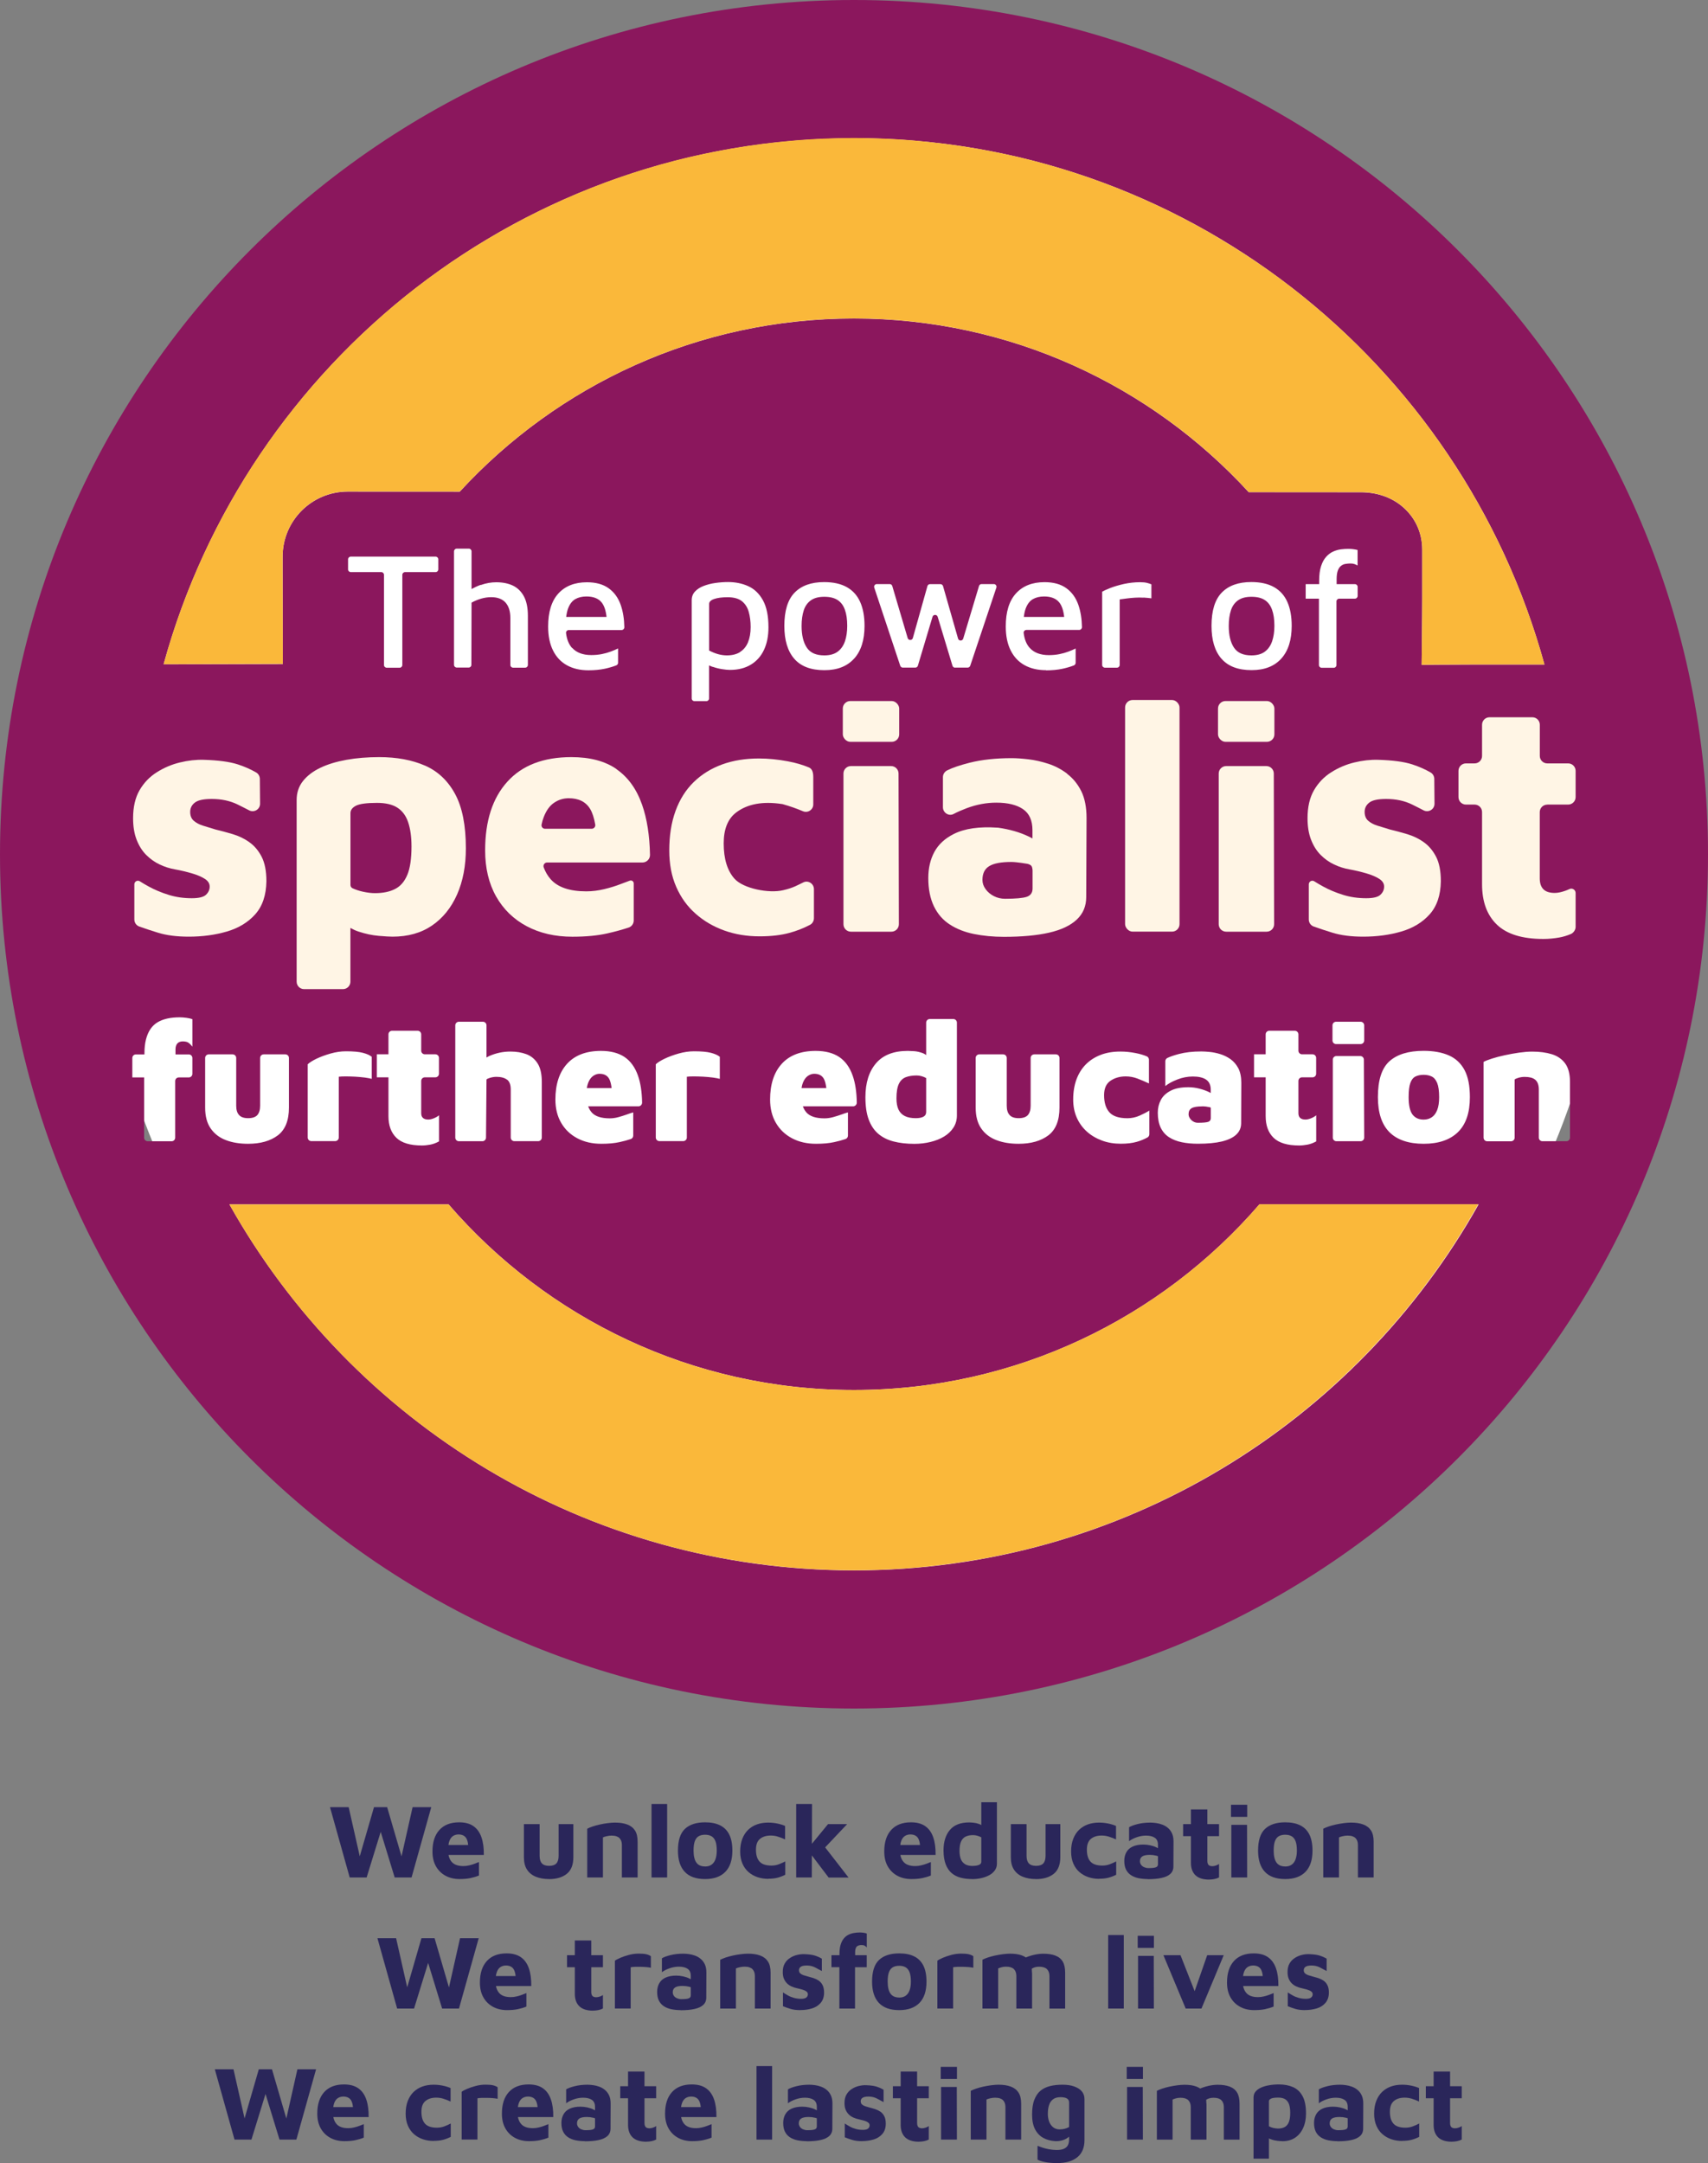 <?xml version="1.0" encoding="UTF-8"?><svg id="Layer_2" xmlns="http://www.w3.org/2000/svg" viewBox="0 0 312.88 396.13"><rect x="0" y="0" width="312.88" height="396.13" fill="#808080" stroke="none"/><g id="Layer_1-2"><path d="M64.06,343.82l-3.61-12.88h3.42l2.26,10.01h-.52l2.9-10.01h2.41l2.96,10.14h-.58l2.28-10.14h3.42l-3.61,12.88h-3.09l-2.84-9.27h.56l-2.86,9.27h-3.09Z" style="fill:#2a265a;"/><path d="M84.21,344.11c-.98,0-1.84-.2-2.6-.61-.75-.41-1.34-.99-1.76-1.74-.42-.75-.63-1.65-.63-2.69,0-1.7.42-3.02,1.27-3.95.84-.93,2.05-1.4,3.62-1.4,1.08,0,1.95.23,2.62.7.66.46,1.15,1.14,1.46,2.03s.46,1.97.44,3.25h-7.44l-.31-1.83h5.37l-.43.91c-.01-1.04-.16-1.78-.44-2.2s-.75-.64-1.39-.64c-.36,0-.69.09-.98.27-.29.18-.52.48-.68.9-.16.42-.24,1-.24,1.73,0,.93.22,1.64.67,2.14.44.5,1.16.75,2.13.75.36,0,.72-.04,1.07-.13.35-.08.69-.18.99-.3.31-.12.57-.22.79-.31v2.47c-.46.19-.98.35-1.55.47-.57.12-1.24.18-2,.18Z" style="fill:#2a265a;"/><path d="M100.57,344.11c-.9,0-1.7-.14-2.4-.42-.7-.28-1.24-.72-1.62-1.3-.39-.59-.58-1.35-.58-2.29v-6.05h2.88v5.81c0,.62.14,1.08.42,1.38.28.3.72.45,1.32.45s1.06-.15,1.33-.45c.27-.3.41-.76.41-1.38v-5.81h2.7v6.05c0,1.39-.4,2.41-1.2,3.05-.8.64-1.89.97-3.26.97Z" style="fill:#2a265a;"/><path d="M107.59,334.88c.24-.13.57-.26.97-.4.4-.14.84-.25,1.31-.36s.96-.19,1.44-.25.93-.1,1.34-.1c.88,0,1.62.11,2.24.34s1.09.59,1.42,1.09c.33.5.49,1.18.49,2.05v6.57h-2.88v-5.99c0-.25-.04-.47-.11-.68-.07-.21-.18-.38-.32-.53-.14-.15-.33-.26-.58-.35-.24-.08-.54-.12-.89-.12-.3,0-.59.04-.89.11-.3.07-.52.14-.68.22v7.34h-2.88v-8.94Z" style="fill:#2a265a;"/><path d="M122.21,343.82h-2.86v-13.46h2.86v13.46Z" style="fill:#2a265a;"/><path d="M129.16,344.11c-1.65,0-2.89-.44-3.72-1.32-.83-.88-1.25-2.18-1.25-3.89,0-1.84.42-3.17,1.27-3.97.84-.8,2.08-1.21,3.7-1.21,1.09,0,2.01.18,2.75.55.74.37,1.3.93,1.68,1.69s.57,1.74.57,2.94c0,1.71-.43,3.01-1.29,3.89s-2.1,1.32-3.71,1.32ZM129.16,341.81c.48,0,.87-.11,1.19-.34.32-.23.55-.55.71-.99s.24-.96.24-1.59c0-.72-.08-1.29-.24-1.71-.16-.42-.4-.72-.72-.91-.32-.19-.71-.28-1.18-.28-.49,0-.89.1-1.2.29-.31.19-.54.5-.69.92-.15.42-.22.98-.22,1.69,0,.98.17,1.71.51,2.19.34.48.87.72,1.59.72Z" style="fill:#2a265a;"/><path d="M140.73,344.07c-.7,0-1.35-.1-1.97-.31-.62-.21-1.17-.52-1.64-.93s-.85-.93-1.12-1.56c-.27-.63-.41-1.37-.41-2.2,0-.89.13-1.66.39-2.33.26-.66.61-1.21,1.07-1.65.46-.44.99-.77,1.61-.99s1.3-.33,2.05-.33c.53,0,1.07.05,1.63.16s1.05.26,1.48.45v2.47c-.45-.21-.89-.38-1.32-.51-.43-.14-.87-.2-1.32-.2-.81,0-1.46.2-1.96.61-.5.41-.74,1.07-.74,1.98,0,.97.22,1.69.66,2.18.44.49,1.17.73,2.18.73.48,0,.94-.08,1.38-.25.44-.17.83-.34,1.15-.52v2.45c-.45.23-.92.41-1.41.54-.49.13-1.06.19-1.7.19Z" style="fill:#2a265a;"/><path d="M148.71,343.82h-2.86v-13.46h2.9l-.04,13.46ZM148.09,338.43l3.59-4.38h3.5l-5.43,5.74-1.66-1.35ZM150.28,337.18l5.16,6.65h-3.65l-3.55-4.69,2.05-1.95Z" style="fill:#2a265a;"/><path d="M166.97,344.11c-.98,0-1.84-.2-2.6-.61-.75-.41-1.34-.99-1.76-1.74-.42-.75-.63-1.65-.63-2.69,0-1.7.42-3.02,1.27-3.95.84-.93,2.05-1.4,3.62-1.4,1.08,0,1.95.23,2.62.7.66.46,1.15,1.14,1.46,2.03.31.89.46,1.97.44,3.25h-7.44l-.31-1.83h5.37l-.42.91c-.01-1.04-.16-1.78-.44-2.2s-.75-.64-1.39-.64c-.36,0-.69.09-.98.27-.29.18-.52.48-.68.9-.16.42-.24,1-.24,1.73,0,.93.22,1.64.67,2.14.44.5,1.16.75,2.13.75.36,0,.72-.04,1.07-.13.35-.08.69-.18,1-.3.31-.12.57-.22.79-.31v2.47c-.46.19-.98.35-1.55.47-.57.12-1.24.18-2,.18Z" style="fill:#2a265a;"/><path d="M178.08,344.11c-.76,0-1.46-.08-2.1-.25-.64-.17-1.19-.45-1.65-.84-.46-.39-.83-.93-1.09-1.61-.26-.68-.4-1.53-.4-2.55,0-1.58.39-2.83,1.17-3.75.78-.92,1.95-1.37,3.51-1.37.21,0,.48.02.81.05s.68.11,1.04.24.68.35.97.66l-.58.89v-5.54h2.86v11.24c0,.48-.13.89-.39,1.25-.26.35-.6.65-1.03.88-.43.23-.92.41-1.46.53s-1.09.18-1.66.18ZM178.19,341.7c.46,0,.84-.06,1.13-.18.29-.12.44-.31.44-.55v-4.5c-.23-.13-.48-.23-.74-.3-.26-.07-.52-.11-.76-.11-.54,0-1,.09-1.37.27-.37.18-.65.48-.84.91-.19.42-.28,1-.28,1.72,0,.57.08,1.05.23,1.46.15.41.41.72.76.95.35.23.83.34,1.44.34Z" style="fill:#2a265a;"/><path d="M189.76,344.11c-.9,0-1.7-.14-2.39-.42-.7-.28-1.24-.72-1.62-1.3-.39-.59-.58-1.35-.58-2.29v-6.05h2.88v5.81c0,.62.14,1.08.42,1.38.28.3.72.45,1.32.45s1.06-.15,1.33-.45c.27-.3.41-.76.41-1.38v-5.81h2.7v6.05c0,1.39-.4,2.41-1.2,3.05-.8.64-1.89.97-3.27.97Z" style="fill:#2a265a;"/><path d="M201.35,344.07c-.7,0-1.35-.1-1.97-.31-.62-.21-1.17-.52-1.64-.93-.48-.41-.85-.93-1.12-1.56s-.41-1.37-.41-2.2c0-.89.13-1.66.39-2.33.26-.66.61-1.21,1.07-1.65s1-.77,1.61-.99,1.3-.33,2.05-.33c.53,0,1.07.05,1.63.16.56.11,1.05.26,1.48.45v2.47c-.45-.21-.89-.38-1.32-.51-.43-.14-.87-.2-1.32-.2-.81,0-1.47.2-1.96.61-.5.41-.74,1.07-.74,1.98,0,.97.22,1.69.66,2.18.44.49,1.17.73,2.18.73.48,0,.94-.08,1.38-.25.44-.17.83-.34,1.15-.52v2.45c-.45.23-.92.41-1.41.54-.49.13-1.06.19-1.7.19Z" style="fill:#2a265a;"/><path d="M210.24,344.11c-.59,0-1.15-.06-1.67-.16-.52-.11-.98-.29-1.37-.54s-.7-.59-.92-1.02c-.22-.43-.33-.97-.33-1.61,0-.61.13-1.13.38-1.58.25-.45.63-.8,1.15-1.04.51-.24,1.17-.37,1.95-.37.44,0,.86.05,1.28.14.41.09.78.21,1.11.37s.59.32.78.5l.12,1.39c-.26-.15-.57-.28-.93-.37-.36-.09-.75-.14-1.16-.14-.63,0-1.09.09-1.38.28s-.43.48-.43.88c0,.25.07.46.21.66.14.19.33.34.57.44.24.1.49.16.74.16.66,0,1.12-.04,1.38-.14.26-.09.4-.27.4-.54v-3.59c0-.59-.19-1.02-.57-1.28-.38-.26-.92-.4-1.61-.4-.57,0-1.14.1-1.71.3-.57.2-1.04.44-1.4.72v-2.55c.33-.21.85-.4,1.55-.58s1.49-.27,2.37-.27c.31,0,.65.03,1.02.08.37.05.75.14,1.12.28.37.13.72.33,1.03.59.32.26.57.59.76.99.19.4.29.9.29,1.49l-.02,4.62c0,.55-.19,1-.56,1.34-.37.34-.91.59-1.61.74-.7.16-1.55.23-2.54.23Z" style="fill:#2a265a;"/><path d="M221.52,344.21c-1.13,0-1.98-.27-2.53-.8s-.83-1.29-.83-2.27v-4.89h-1.43v-2.2h1.43v-2.69h3.01v2.69h2.14v2.2h-2.14v4.52c0,.33.07.58.21.74s.38.24.71.24c.19,0,.41-.04.64-.12.23-.08.43-.17.58-.29v2.47c-.27.14-.56.24-.88.3-.32.06-.62.09-.92.09Z" style="fill:#2a265a;"/><path d="M225.5,332.72v-2.22h2.97v2.22h-2.97ZM225.56,343.82v-9.64h2.88l.02,9.64h-2.9Z" style="fill:#2a265a;"/><path d="M235.43,344.11c-1.65,0-2.89-.44-3.72-1.32-.83-.88-1.25-2.18-1.25-3.89,0-1.84.42-3.17,1.27-3.97.84-.8,2.08-1.21,3.7-1.21,1.09,0,2.01.18,2.75.55.74.37,1.3.93,1.68,1.69s.57,1.74.57,2.94c0,1.71-.43,3.01-1.29,3.89-.86.88-2.1,1.32-3.71,1.32ZM235.43,341.81c.48,0,.87-.11,1.19-.34.32-.23.55-.55.71-.99s.24-.96.24-1.59c0-.72-.08-1.29-.24-1.71-.16-.42-.4-.72-.72-.91-.32-.19-.71-.28-1.18-.28-.49,0-.89.1-1.2.29-.31.19-.54.5-.69.92-.15.42-.22.98-.22,1.69,0,.98.17,1.71.51,2.19.34.48.87.72,1.59.72Z" style="fill:#2a265a;"/><path d="M242.42,334.88c.24-.13.57-.26.97-.4.4-.14.84-.25,1.31-.36.48-.1.96-.19,1.44-.25.48-.06.93-.1,1.34-.1.88,0,1.62.11,2.24.34s1.09.59,1.42,1.09c.33.5.49,1.18.49,2.05v6.57h-2.88v-5.99c0-.25-.04-.47-.11-.68-.07-.21-.18-.38-.32-.53-.14-.15-.33-.26-.58-.35-.24-.08-.54-.12-.89-.12-.3,0-.59.04-.89.11-.3.07-.52.14-.68.22v7.34h-2.88v-8.94Z" style="fill:#2a265a;"/><path d="M72.75,367.82l-3.61-12.88h3.42l2.26,10.01h-.52l2.9-10.01h2.41l2.96,10.14h-.58l2.28-10.14h3.42l-3.61,12.88h-3.09l-2.84-9.27h.56l-2.86,9.27h-3.09Z" style="fill:#2a265a;"/><path d="M92.9,368.11c-.98,0-1.84-.2-2.6-.61-.75-.41-1.34-.99-1.76-1.74-.42-.75-.63-1.65-.63-2.69,0-1.7.42-3.02,1.27-3.95.84-.93,2.05-1.4,3.62-1.4,1.08,0,1.95.23,2.62.7.66.46,1.15,1.14,1.46,2.03s.46,1.97.44,3.25h-7.44l-.31-1.83h5.37l-.43.91c-.01-1.04-.16-1.78-.44-2.2s-.75-.64-1.39-.64c-.36,0-.69.09-.98.27-.29.18-.52.48-.68.9-.16.42-.24,1-.24,1.73,0,.93.22,1.64.67,2.14.44.5,1.16.75,2.13.75.36,0,.72-.04,1.07-.13.35-.08.69-.18.99-.3.31-.12.57-.22.79-.31v2.47c-.46.19-.98.35-1.55.47-.57.12-1.24.18-2,.18Z" style="fill:#2a265a;"/><path d="M108.66,368.21c-1.13,0-1.98-.27-2.53-.8s-.83-1.29-.83-2.27v-4.89h-1.43v-2.2h1.43v-2.69h3.01v2.69h2.14v2.2h-2.14v4.52c0,.33.07.58.21.74.14.16.38.24.71.24.19,0,.41-.04.64-.12s.42-.17.58-.29v2.47c-.27.14-.56.24-.88.3-.32.06-.62.09-.92.09Z" style="fill:#2a265a;"/><path d="M112.64,367.82v-8.75c.18-.15.5-.33.97-.53.46-.2,1-.38,1.59-.54.6-.16,1.2-.24,1.81-.24s1.08.04,1.43.13c.35.09.61.21.79.35v2.11c-.22-.05-.5-.09-.83-.12-.33-.03-.68-.04-1.04-.05-.36,0-.7,0-1.02,0-.32.01-.59.04-.81.08v7.55h-2.88Z" style="fill:#2a265a;"/><path d="M124.67,368.11c-.59,0-1.15-.06-1.67-.16-.52-.11-.98-.29-1.37-.54-.39-.25-.7-.59-.92-1.02-.22-.43-.33-.97-.33-1.61,0-.61.13-1.13.38-1.58.25-.45.63-.8,1.15-1.04.52-.24,1.17-.37,1.95-.37.44,0,.86.05,1.27.14s.78.21,1.11.37c.33.15.59.32.78.5l.12,1.39c-.26-.15-.57-.28-.93-.37-.36-.09-.75-.14-1.16-.14-.63,0-1.09.09-1.38.28-.29.19-.43.48-.43.88,0,.25.07.46.21.66.14.19.33.34.57.44.24.1.49.16.74.16.66,0,1.12-.04,1.38-.14.26-.09.4-.27.4-.54v-3.59c0-.59-.19-1.02-.57-1.28-.38-.26-.92-.4-1.61-.4-.57,0-1.14.1-1.71.3-.57.2-1.04.44-1.4.72v-2.55c.33-.21.85-.4,1.56-.58.7-.18,1.49-.27,2.37-.27.31,0,.65.03,1.02.08.37.05.75.14,1.12.28.37.13.72.33,1.03.59.32.26.57.59.76.99.19.4.29.9.29,1.49l-.02,4.62c0,.55-.19,1-.56,1.34-.37.34-.91.59-1.61.74-.7.16-1.55.23-2.54.23Z" style="fill:#2a265a;"/><path d="M131.95,358.88c.24-.13.57-.26.97-.4.4-.14.84-.25,1.31-.36s.96-.19,1.44-.25.93-.1,1.34-.1c.88,0,1.62.11,2.24.34s1.09.59,1.42,1.09c.33.5.49,1.18.49,2.05v6.57h-2.88v-5.99c0-.25-.04-.47-.11-.68-.07-.21-.18-.38-.32-.53-.14-.15-.33-.26-.58-.35-.24-.08-.54-.12-.89-.12-.3,0-.59.04-.89.11-.3.07-.52.14-.68.22v7.34h-2.88v-8.94Z" style="fill:#2a265a;"/><path d="M146.62,368.11c-.7,0-1.29-.07-1.79-.22-.5-.15-.96-.31-1.4-.49v-2.53c.27.18.57.36.91.55.33.19.71.34,1.11.45s.83.17,1.28.17.79-.08.98-.24c.19-.16.28-.36.28-.59s-.1-.4-.29-.53c-.19-.14-.44-.25-.75-.34-.31-.09-.64-.17-.99-.25-.31-.06-.62-.16-.93-.3-.31-.14-.59-.32-.83-.55-.24-.23-.44-.52-.59-.86-.15-.34-.22-.76-.22-1.25,0-.63.12-1.16.37-1.57.24-.42.57-.76.97-1.01.4-.26.83-.44,1.29-.55.46-.11.91-.16,1.35-.14.8.03,1.43.11,1.9.26.47.15.9.34,1.28.57v2.26c-.44-.24-.87-.47-1.3-.69-.43-.21-.92-.32-1.48-.32-.5,0-.86.08-1.08.23-.22.15-.33.36-.33.62,0,.24.07.44.22.58s.34.25.59.34c.24.08.51.16.81.24.32.08.65.17,1,.28.34.11.66.26.97.46.3.2.55.48.73.83s.28.82.28,1.4c-.01.79-.23,1.41-.64,1.88-.41.47-.94.81-1.59,1-.65.2-1.36.3-2.12.3Z" style="fill:#2a265a;"/><path d="M153.76,367.82v-7.57h-1.45v-2.2h1.47v-.23c0-.63.06-1.17.19-1.62.13-.45.31-.83.54-1.13.23-.3.5-.54.81-.71.31-.17.65-.29,1.02-.36.37-.07.76-.11,1.16-.11.21,0,.43.02.68.05.25.03.45.08.6.15v2.55c-.12-.14-.25-.25-.39-.33-.14-.08-.33-.12-.58-.12-.17,0-.32.02-.46.06-.14.04-.26.1-.37.19s-.18.22-.24.39c-.06.17-.09.38-.09.64v.58h2.12v2.2h-2.14v7.57h-2.88Z" style="fill:#2a265a;"/><path d="M164.72,368.11c-1.65,0-2.89-.44-3.72-1.32-.83-.88-1.25-2.18-1.25-3.89,0-1.84.42-3.17,1.27-3.97.84-.8,2.08-1.21,3.7-1.21,1.09,0,2.01.18,2.75.55.74.37,1.3.93,1.68,1.69s.57,1.74.57,2.94c0,1.71-.43,3.01-1.29,3.89-.86.88-2.1,1.32-3.71,1.32ZM164.72,365.81c.48,0,.87-.11,1.19-.34.32-.23.55-.55.71-.99s.24-.96.24-1.59c0-.72-.08-1.29-.24-1.71-.16-.42-.4-.72-.72-.91-.32-.19-.71-.28-1.18-.28-.49,0-.89.1-1.2.29-.31.19-.54.5-.69.92-.15.42-.22.98-.22,1.69,0,.98.17,1.71.51,2.19.34.48.87.72,1.59.72Z" style="fill:#2a265a;"/><path d="M171.71,367.82v-8.75c.18-.15.5-.33.97-.53.46-.2.99-.38,1.59-.54.6-.16,1.2-.24,1.81-.24s1.08.04,1.43.13c.35.09.61.21.79.35v2.11c-.22-.05-.5-.09-.83-.12-.33-.03-.68-.04-1.04-.05-.36,0-.7,0-1.02,0-.32.01-.59.04-.81.08v7.55h-2.88Z" style="fill:#2a265a;"/><path d="M189.06,361.25v6.57h-2.88v-5.99c0-.25-.04-.47-.11-.68-.07-.21-.18-.38-.32-.53-.14-.15-.33-.26-.58-.35-.25-.08-.54-.12-.89-.12-.3,0-.57.04-.82.11-.25.07-.45.14-.61.22v7.34h-2.88v-8.94c.24-.13.57-.26.97-.4.4-.14.84-.25,1.31-.36.48-.1.96-.19,1.44-.25.48-.06.93-.1,1.34-.1.88,0,1.61.11,2.21.34s1.05.59,1.35,1.09c.3.5.45,1.18.45,2.05ZM186.1,359.54c.4-.35.88-.65,1.45-.92.57-.26,1.17-.47,1.8-.62.63-.15,1.22-.22,1.76-.22.88,0,1.61.11,2.21.34.6.23,1.05.59,1.35,1.09.3.5.45,1.18.45,2.05v6.57h-2.88v-5.99c0-.25-.04-.47-.11-.68-.07-.21-.18-.38-.32-.53-.14-.15-.33-.26-.58-.35-.25-.08-.54-.12-.89-.12-.3,0-.57.04-.82.12-.25.08-.45.19-.61.32l-2.82-1.06Z" style="fill:#2a265a;"/><path d="M205.86,367.82h-2.86v-13.46h2.86v13.46Z" style="fill:#2a265a;"/><path d="M208.41,356.72v-2.22h2.97v2.22h-2.97ZM208.47,367.82v-9.64h2.88l.02,9.64h-2.9Z" style="fill:#2a265a;"/><path d="M217.2,367.82l-4.08-9.77h3.13l2.96,7.53-.7.02,2.63-7.55h3.03l-4.08,9.77h-2.9Z" style="fill:#2a265a;"/><path d="M229.76,368.11c-.98,0-1.84-.2-2.6-.61-.75-.41-1.34-.99-1.76-1.74-.42-.75-.63-1.65-.63-2.69,0-1.7.42-3.02,1.27-3.95.84-.93,2.05-1.4,3.62-1.4,1.08,0,1.95.23,2.62.7.66.46,1.15,1.14,1.46,2.03.31.89.46,1.97.44,3.25h-7.44l-.31-1.83h5.37l-.42.91c-.01-1.04-.16-1.78-.44-2.2s-.75-.64-1.39-.64c-.36,0-.69.09-.98.27-.29.18-.52.48-.68.9-.16.42-.24,1-.24,1.73,0,.93.22,1.64.67,2.14.44.5,1.16.75,2.13.75.36,0,.72-.04,1.07-.13.35-.08.69-.18,1-.3.31-.12.57-.22.79-.31v2.47c-.46.19-.98.35-1.55.47-.57.12-1.24.18-2,.18Z" style="fill:#2a265a;"/><path d="M239.09,368.11c-.7,0-1.29-.07-1.79-.22-.5-.15-.96-.31-1.4-.49v-2.53c.27.18.57.36.91.55.33.19.71.34,1.11.45s.83.17,1.28.17.79-.08.98-.24.28-.36.28-.59-.1-.4-.29-.53c-.19-.14-.44-.25-.75-.34-.31-.09-.64-.17-.99-.25-.31-.06-.62-.16-.93-.3-.31-.14-.59-.32-.83-.55-.25-.23-.44-.52-.59-.86-.15-.34-.22-.76-.22-1.25,0-.63.12-1.16.37-1.57.24-.42.57-.76.97-1.01s.83-.44,1.29-.55c.46-.11.91-.16,1.35-.14.8.03,1.43.11,1.9.26.47.15.9.34,1.28.57v2.26c-.44-.24-.87-.47-1.3-.69-.43-.21-.92-.32-1.48-.32-.5,0-.86.08-1.08.23-.22.15-.33.36-.33.62,0,.24.07.44.22.58s.34.25.59.34c.25.08.52.16.81.24.32.08.65.17,1,.28.34.11.66.26.97.46.3.2.55.48.73.83.19.35.28.82.28,1.4-.01.79-.23,1.41-.64,1.88-.41.47-.94.81-1.59,1s-1.36.3-2.12.3Z" style="fill:#2a265a;"/><path d="M42.96,391.82l-3.61-12.88h3.42l2.26,10.01h-.52l2.9-10.01h2.41l2.96,10.14h-.58l2.28-10.14h3.42l-3.61,12.88h-3.09l-2.84-9.27h.56l-2.86,9.27h-3.09Z" style="fill:#2a265a;"/><path d="M63.11,392.11c-.98,0-1.84-.2-2.6-.61-.75-.41-1.34-.99-1.76-1.74-.42-.75-.63-1.65-.63-2.69,0-1.7.42-3.02,1.27-3.95.84-.93,2.05-1.4,3.62-1.4,1.08,0,1.95.23,2.62.7.66.46,1.15,1.14,1.46,2.03s.46,1.97.44,3.25h-7.44l-.31-1.83h5.37l-.43.91c-.01-1.04-.16-1.78-.44-2.2s-.75-.64-1.39-.64c-.36,0-.69.09-.98.27-.29.18-.52.48-.68.9-.16.42-.24,1-.24,1.73,0,.93.22,1.64.67,2.14.44.5,1.16.75,2.13.75.36,0,.72-.04,1.07-.13.35-.08.69-.18.99-.3.31-.12.57-.22.79-.31v2.47c-.46.19-.98.35-1.55.47-.57.12-1.24.18-2,.18Z" style="fill:#2a265a;"/><path d="M79.45,392.07c-.7,0-1.35-.1-1.97-.31-.62-.21-1.17-.52-1.64-.93s-.85-.93-1.12-1.56c-.27-.63-.41-1.37-.41-2.2,0-.89.13-1.66.39-2.33.26-.66.61-1.21,1.07-1.65.46-.44.99-.77,1.61-.99s1.3-.33,2.05-.33c.53,0,1.07.05,1.63.16s1.05.26,1.48.45v2.47c-.45-.21-.89-.38-1.32-.51-.43-.14-.87-.2-1.32-.2-.81,0-1.46.2-1.96.61-.5.41-.74,1.07-.74,1.98,0,.97.22,1.69.66,2.18.44.49,1.17.73,2.18.73.48,0,.94-.08,1.38-.25.44-.17.83-.34,1.15-.52v2.45c-.45.23-.92.41-1.41.54-.49.13-1.06.19-1.7.19Z" style="fill:#2a265a;"/><path d="M84.57,391.82v-8.75c.18-.15.5-.33.97-.53.46-.2,1-.38,1.59-.54.6-.16,1.2-.24,1.81-.24s1.08.04,1.43.13c.35.09.61.21.79.35v2.11c-.22-.05-.5-.09-.83-.12-.33-.03-.68-.04-1.04-.05-.36,0-.7,0-1.02,0-.32.01-.59.04-.81.08v7.55h-2.88Z" style="fill:#2a265a;"/><path d="M96.93,392.11c-.98,0-1.84-.2-2.6-.61-.75-.41-1.34-.99-1.76-1.74-.42-.75-.63-1.65-.63-2.69,0-1.7.42-3.02,1.27-3.95.84-.93,2.05-1.4,3.62-1.4,1.08,0,1.95.23,2.62.7.66.46,1.15,1.14,1.46,2.03s.46,1.97.44,3.25h-7.44l-.31-1.83h5.37l-.43.91c-.01-1.04-.16-1.78-.44-2.2s-.75-.64-1.39-.64c-.36,0-.69.09-.98.27-.29.18-.52.48-.68.9-.16.42-.24,1-.24,1.73,0,.93.22,1.64.67,2.14.44.5,1.16.75,2.13.75.36,0,.72-.04,1.07-.13.35-.08.69-.18.99-.3.31-.12.57-.22.79-.31v2.47c-.46.19-.98.35-1.55.47-.57.12-1.24.18-2,.18Z" style="fill:#2a265a;"/><path d="M107.13,392.11c-.59,0-1.15-.06-1.67-.16-.52-.11-.98-.29-1.37-.54-.39-.25-.7-.59-.92-1.02-.22-.43-.33-.97-.33-1.61,0-.61.13-1.13.38-1.58.25-.45.63-.8,1.15-1.04.52-.24,1.17-.37,1.95-.37.44,0,.86.05,1.27.14s.78.21,1.11.37c.33.15.59.32.78.5l.12,1.39c-.26-.15-.57-.28-.93-.37-.36-.09-.75-.14-1.16-.14-.63,0-1.09.09-1.38.28-.29.19-.43.48-.43.88,0,.25.07.46.21.66.14.19.33.34.57.44.24.1.49.16.74.16.66,0,1.12-.04,1.38-.14.26-.09.4-.27.4-.54v-3.59c0-.59-.19-1.02-.57-1.28-.38-.26-.92-.4-1.61-.4-.57,0-1.14.1-1.71.3-.57.2-1.04.44-1.4.72v-2.55c.33-.21.85-.4,1.56-.58.7-.18,1.49-.27,2.37-.27.31,0,.65.03,1.02.08.37.05.75.14,1.12.28.37.13.72.33,1.03.59.32.26.57.59.76.99.19.4.29.9.29,1.49l-.02,4.62c0,.55-.19,1-.56,1.34-.37.34-.91.59-1.61.74-.7.16-1.55.23-2.54.23Z" style="fill:#2a265a;"/><path d="M118.41,392.21c-1.13,0-1.98-.27-2.53-.8s-.83-1.29-.83-2.27v-4.89h-1.43v-2.2h1.43v-2.69h3.01v2.69h2.14v2.2h-2.14v4.52c0,.33.07.58.21.74.14.16.38.24.71.24.19,0,.41-.04.64-.12s.42-.17.58-.29v2.47c-.27.14-.56.24-.88.3-.32.06-.62.09-.92.09Z" style="fill:#2a265a;"/><path d="M126.82,392.11c-.98,0-1.84-.2-2.6-.61-.75-.41-1.34-.99-1.76-1.74-.42-.75-.63-1.65-.63-2.69,0-1.7.42-3.02,1.27-3.95.84-.93,2.05-1.4,3.62-1.4,1.08,0,1.95.23,2.62.7.66.46,1.15,1.14,1.46,2.03s.46,1.97.44,3.25h-7.44l-.31-1.83h5.37l-.43.91c-.01-1.04-.16-1.78-.44-2.2s-.75-.64-1.39-.64c-.36,0-.69.09-.98.27-.29.18-.52.48-.68.9-.16.42-.24,1-.24,1.73,0,.93.22,1.64.67,2.14.44.5,1.16.75,2.13.75.36,0,.72-.04,1.07-.13.35-.08.69-.18.99-.3.31-.12.57-.22.79-.31v2.47c-.46.19-.98.35-1.55.47-.57.12-1.24.18-2,.18Z" style="fill:#2a265a;"/><path d="M141.44,391.82h-2.86v-13.46h2.86v13.46Z" style="fill:#2a265a;"/><path d="M147.76,392.11c-.59,0-1.15-.06-1.67-.16-.52-.11-.98-.29-1.37-.54-.39-.25-.7-.59-.92-1.02-.22-.43-.33-.97-.33-1.61,0-.61.13-1.13.38-1.58.25-.45.63-.8,1.15-1.04.52-.24,1.17-.37,1.95-.37.44,0,.86.05,1.27.14s.78.21,1.11.37c.33.15.59.32.78.5l.12,1.39c-.26-.15-.57-.28-.93-.37-.36-.09-.75-.14-1.16-.14-.63,0-1.09.09-1.38.28-.29.19-.43.48-.43.88,0,.25.07.46.21.66.14.19.33.34.57.44.24.1.49.16.74.16.66,0,1.12-.04,1.38-.14.26-.09.4-.27.4-.54v-3.59c0-.59-.19-1.02-.57-1.28-.38-.26-.92-.4-1.61-.4-.57,0-1.14.1-1.71.3-.57.2-1.04.44-1.4.72v-2.55c.33-.21.85-.4,1.56-.58.7-.18,1.49-.27,2.37-.27.31,0,.65.03,1.02.08.37.05.75.14,1.12.28.37.13.72.33,1.03.59.32.26.57.59.76.99.19.4.29.9.29,1.49l-.02,4.62c0,.55-.19,1-.56,1.34-.37.34-.91.59-1.61.74-.7.16-1.55.23-2.54.23Z" style="fill:#2a265a;"/><path d="M157.94,392.11c-.7,0-1.29-.07-1.79-.22-.5-.15-.96-.31-1.4-.49v-2.53c.27.18.57.36.91.55.33.19.71.34,1.11.45s.83.17,1.28.17.79-.08.97-.24c.19-.16.28-.36.28-.59s-.1-.4-.29-.53c-.19-.14-.44-.25-.75-.34-.31-.09-.64-.17-.99-.25-.31-.06-.62-.16-.93-.3-.31-.14-.59-.32-.83-.55-.24-.23-.44-.52-.59-.86-.15-.34-.22-.76-.22-1.25,0-.63.12-1.16.37-1.57.24-.42.57-.76.97-1.01.4-.26.83-.44,1.29-.55.46-.11.91-.16,1.35-.14.8.03,1.43.11,1.9.26.47.15.9.34,1.28.57v2.26c-.44-.24-.87-.47-1.3-.69-.43-.21-.93-.32-1.48-.32-.5,0-.86.08-1.08.23-.22.15-.33.36-.33.62,0,.24.07.44.22.58.15.14.34.25.59.34.24.08.51.16.81.24.32.08.65.17.99.28.34.11.66.26.97.46.3.2.55.48.73.83.19.35.28.82.28,1.4-.01.79-.22,1.41-.64,1.88-.41.47-.94.81-1.59,1s-1.36.3-2.12.3Z" style="fill:#2a265a;"/><path d="M168.35,392.21c-1.13,0-1.98-.27-2.53-.8s-.83-1.29-.83-2.27v-4.89h-1.43v-2.2h1.43v-2.69h3.01v2.69h2.14v2.2h-2.14v4.52c0,.33.07.58.21.74s.38.24.71.24c.19,0,.41-.04.64-.12.23-.08.43-.17.58-.29v2.47c-.27.14-.56.24-.88.3-.32.06-.62.09-.92.09Z" style="fill:#2a265a;"/><path d="M172.33,380.72v-2.22h2.97v2.22h-2.97ZM172.39,391.82v-9.64h2.88l.02,9.64h-2.9Z" style="fill:#2a265a;"/><path d="M177.85,382.88c.24-.13.57-.26.97-.4.4-.14.84-.25,1.31-.36.48-.1.96-.19,1.44-.25.48-.06.93-.1,1.34-.1.88,0,1.62.11,2.24.34s1.09.59,1.42,1.09c.33.5.49,1.18.49,2.05v6.57h-2.88v-5.99c0-.25-.04-.47-.11-.68-.07-.21-.18-.38-.32-.53-.14-.15-.33-.26-.58-.35-.24-.08-.54-.12-.89-.12-.3,0-.59.04-.89.11-.3.07-.52.14-.68.22v7.34h-2.88v-8.94Z" style="fill:#2a265a;"/><path d="M193.37,392.11c-.89-.05-1.65-.26-2.29-.62s-1.13-.89-1.49-1.59c-.35-.7-.53-1.59-.53-2.66s.13-1.98.41-2.7.65-1.27,1.13-1.67c.48-.4,1.07-.68,1.75-.85s1.44-.25,2.28-.25,1.52.1,2.12.31,1.08.5,1.41.89c.33.39.5.86.5,1.43v7.53c0,.68-.11,1.28-.33,1.81-.22.52-.54.96-.98,1.31s-.95.62-1.56.8c-.61.18-1.32.27-2.12.27-.86,0-1.6-.06-2.21-.18-.61-.12-1.08-.27-1.4-.45v-2.53c.19.08.48.18.85.31.37.13.79.23,1.26.32.46.08.93.13,1.39.13.61,0,1.07-.08,1.4-.25.33-.17.56-.39.69-.68s.19-.61.19-.97v-1.58l.56.41c-.21.3-.45.55-.73.77s-.62.39-1,.51-.81.18-1.3.18ZM194.1,389.95c.33,0,.64-.04.93-.11.28-.07.55-.18.81-.32v-4.48c0-.27-.08-.48-.23-.62-.16-.14-.35-.24-.58-.29-.23-.05-.48-.08-.73-.08-.59,0-1.06.13-1.4.39-.34.26-.59.61-.73,1.07-.15.46-.22.98-.22,1.56,0,.89.2,1.59.6,2.11.4.52.92.77,1.56.77Z" style="fill:#2a265a;"/><path d="M206.4,380.72v-2.22h2.97v2.22h-2.97ZM206.46,391.82v-9.64h2.88l.02,9.64h-2.9Z" style="fill:#2a265a;"/><path d="M221.01,385.26v6.57h-2.88v-5.99c0-.25-.04-.47-.11-.68-.07-.21-.18-.38-.32-.53-.14-.15-.33-.26-.58-.35-.25-.08-.54-.12-.89-.12-.3,0-.57.04-.82.11-.25.07-.45.14-.61.22v7.34h-2.88v-8.94c.24-.13.57-.26.97-.4.4-.14.84-.25,1.31-.36.48-.1.96-.19,1.44-.25.48-.06.93-.1,1.34-.1.88,0,1.61.11,2.21.34s1.05.59,1.35,1.09c.3.5.45,1.18.45,2.05ZM218.05,383.54c.4-.35.88-.65,1.45-.92.57-.26,1.17-.47,1.8-.62.63-.15,1.22-.22,1.76-.22.88,0,1.61.11,2.21.34.6.23,1.05.59,1.35,1.09.3.5.45,1.18.45,2.05v6.57h-2.88v-5.99c0-.25-.04-.47-.11-.68-.07-.21-.18-.38-.32-.53-.14-.15-.33-.26-.58-.35-.25-.08-.54-.12-.89-.12-.3,0-.57.04-.82.12-.25.08-.45.19-.61.32l-2.82-1.06Z" style="fill:#2a265a;"/><path d="M234.9,392.11c-.19,0-.48-.02-.85-.06-.37-.04-.76-.12-1.16-.26-.4-.13-.74-.34-1.02-.63l.58-.91v5.06h-2.82v-11.2c0-.42.12-.79.37-1.08.25-.3.58-.54,1-.73s.92-.34,1.48-.43c.56-.1,1.16-.15,1.81-.15.98,0,1.84.17,2.58.49.74.33,1.32.88,1.74,1.65.42.77.63,1.83.63,3.17,0,1-.17,1.89-.52,2.66-.35.77-.84,1.36-1.48,1.79-.64.42-1.41.64-2.33.64ZM234.05,389.8c.52,0,.94-.09,1.28-.27.33-.18.59-.48.76-.9.17-.42.26-.98.26-1.69,0-.59-.06-1.09-.19-1.51-.13-.41-.35-.73-.67-.96-.32-.22-.76-.34-1.32-.34-.62,0-1.06.06-1.32.18s-.4.28-.4.47v4.6c.24.14.51.24.81.31.3.06.56.1.79.1Z" style="fill:#2a265a;"/><path d="M245,392.11c-.59,0-1.15-.06-1.67-.16-.52-.11-.98-.29-1.37-.54s-.7-.59-.92-1.02c-.22-.43-.33-.97-.33-1.61,0-.61.13-1.13.38-1.58.25-.45.63-.8,1.15-1.04.51-.24,1.17-.37,1.95-.37.44,0,.86.05,1.28.14.41.09.78.21,1.11.37s.59.32.78.5l.12,1.39c-.26-.15-.57-.28-.93-.37-.36-.09-.75-.14-1.16-.14-.63,0-1.09.09-1.38.28s-.43.48-.43.88c0,.25.07.46.21.66.14.19.33.34.57.44.24.1.49.16.74.16.66,0,1.12-.04,1.38-.14.26-.09.4-.27.4-.54v-3.59c0-.59-.19-1.02-.57-1.28-.38-.26-.92-.4-1.61-.4-.57,0-1.14.1-1.71.3-.57.2-1.04.44-1.4.72v-2.55c.33-.21.85-.4,1.55-.58s1.49-.27,2.37-.27c.31,0,.65.03,1.02.08.37.05.75.14,1.12.28.37.13.72.33,1.03.59.32.26.57.59.76.99.19.4.29.9.29,1.49l-.02,4.62c0,.55-.19,1-.56,1.34-.37.34-.91.59-1.61.74-.7.16-1.55.23-2.54.23Z" style="fill:#2a265a;"/><path d="M256.86,392.07c-.7,0-1.35-.1-1.97-.31-.62-.21-1.17-.52-1.64-.93-.48-.41-.85-.93-1.12-1.56s-.41-1.37-.41-2.2c0-.89.13-1.66.39-2.33.26-.66.61-1.21,1.07-1.65s1-.77,1.61-.99,1.3-.33,2.05-.33c.53,0,1.07.05,1.63.16.56.11,1.05.26,1.48.45v2.47c-.45-.21-.89-.38-1.32-.51-.43-.14-.87-.2-1.32-.2-.81,0-1.47.2-1.96.61-.5.41-.74,1.07-.74,1.98,0,.97.22,1.69.66,2.18.44.49,1.17.73,2.18.73.48,0,.94-.08,1.38-.25.44-.17.83-.34,1.15-.52v2.45c-.45.23-.92.41-1.41.54-.49.13-1.06.19-1.7.19Z" style="fill:#2a265a;"/><path d="M265.98,392.21c-1.13,0-1.98-.27-2.53-.8s-.83-1.29-.83-2.27v-4.89h-1.43v-2.2h1.43v-2.69h3.01v2.69h2.14v2.2h-2.14v4.52c0,.33.07.58.21.74s.38.24.71.24c.19,0,.41-.04.64-.12.23-.08.43-.17.58-.29v2.47c-.27.14-.56.24-.88.3-.32.06-.62.09-.92.09Z" style="fill:#2a265a;"/><circle cx="156.44" cy="156.44" r="138.88" style="fill:#fff;"/><path d="M233.04,117.42c.27-.81.41-1.75.41-2.8,0-1.18-.14-2.16-.43-2.96-.28-.79-.73-1.39-1.34-1.78-.61-.4-1.42-.59-2.44-.59s-1.83.21-2.44.64c-.61.43-1.05,1.04-1.31,1.83-.26.79-.4,1.75-.4,2.87,0,1.69.32,3.01.95,3.96.63.96,1.7,1.43,3.2,1.43,1.04,0,1.86-.23,2.47-.69.61-.46,1.05-1.09,1.33-1.91Z" style="fill:#8b175d;"/><path d="M262.27,197.14c-.43-.21-.92-.31-1.48-.31s-1.08.1-1.5.31c-.42.21-.73.6-.94,1.19-.21.59-.31,1.45-.31,2.6,0,1.48.24,2.53.7,3.16.47.62,1.15.94,2.05.94.56,0,1.06-.14,1.48-.42.43-.28.76-.72,1-1.33.24-.6.36-1.39.36-2.35,0-1.15-.12-2.01-.36-2.6-.24-.58-.57-.98-1-1.19Z" style="fill:#8b175d;"/><path d="M220.2,202.61c-.9,0-1.53.11-1.91.33-.38.22-.56.59-.56,1.11,0,.25.08.5.24.74.16.24.36.44.62.59.26.16.55.23.86.23.94,0,1.56-.06,1.88-.17.31-.11.47-.34.47-.67v-1.93c-.07-.02-.13-.06-.2-.08-.45-.1-.91-.16-1.39-.16Z" style="fill:#8b175d;"/><path d="M109.82,196.64c-.4,0-.78.13-1.16.39-.38.26-.68.68-.91,1.25-.11.28-.2.61-.25.98h4.54c-.09-.71-.23-1.27-.42-1.64-.34-.66-.94-.98-1.8-.98Z" style="fill:#8b175d;"/><path d="M110.2,110.31c-.59-.72-1.51-1.08-2.77-1.08-.81,0-1.5.17-2.07.5-.57.34-1,.91-1.3,1.71-.16.43-.27.94-.34,1.54h7.39c-.13-1.17-.42-2.07-.91-2.67Z" style="fill:#8b175d;"/><path d="M135.56,119.4c.65-.41,1.14-1,1.46-1.77.32-.77.49-1.71.49-2.8,0-1.02-.12-1.94-.35-2.77-.23-.83-.66-1.49-1.26-1.97-.61-.48-1.48-.72-2.62-.72-1.02,0-1.84.11-2.45.32-.62.21-.93.52-.93.93v8.51c.53.28,1.07.5,1.62.66.55.15,1.09.23,1.62.23.98,0,1.79-.2,2.44-.61Z" style="fill:#8b175d;"/><path d="M167.94,196.95c-.77,0-1.44.1-2,.31-.56.21-.99.62-1.28,1.22-.29.6-.44,1.49-.44,2.66,0,.83.12,1.52.37,2.05.25.53.64.93,1.16,1.19.52.26,1.19.39,2,.39.6,0,1.07-.09,1.41-.27.33-.18.5-.46.5-.86v-6.22c-.27-.15-.55-.26-.84-.34-.29-.08-.58-.13-.88-.13Z" style="fill:#8b175d;"/><path d="M156.44,0C70.04,0,0,70.04,0,156.44s70.04,156.44,156.44,156.44,156.44-70.04,156.44-156.44S242.84,0,156.44,0ZM156.44,25.3c60.4,0,111.25,40.83,126.48,96.4h-13.09c-5.24,0-9.41.06-9.41.06,0,0,.11-8.66.11-12.14v-8.9c0-3.35-1.4-6.08-3.71-8.01-2.09-1.74-4.79-2.56-7.51-2.56-3.65,0-10.92,0-20.56-.01-17.94-19.55-43.69-31.81-72.31-31.81s-54.29,12.22-72.22,31.71c-12.6,0-20.53-.01-20.53-.01-6.58,0-11.92,5.33-11.92,11.92v2.84l.04,16.81-21.84.06c15.25-55.54,66.09-96.34,126.47-96.34ZM269.26,200.92c0,2.86-.73,4.99-2.19,6.41-1.46,1.42-3.56,2.13-6.28,2.13s-4.86-.71-6.27-2.13c-1.41-1.42-2.11-3.56-2.11-6.41,0-3.11.7-5.3,2.11-6.57,1.41-1.27,3.5-1.91,6.27-1.91,1.81,0,3.35.28,4.61.83,1.26.55,2.22,1.45,2.88,2.69.66,1.24.98,2.89.98,4.96ZM249.24,191.2h-4.49c-.37,0-.66-.3-.66-.66v-2.77c0-.37.3-.66.66-.66h4.49c.37,0,.66.3.66.66v2.77c0,.37-.3.66-.66.66ZM249.9,208.33c0,.37-.3.66-.66.66h-4.43c-.37,0-.66-.3-.66-.66v-14.28c0-.37.3-.66.66-.66h4.37c.36,0,.66.29.66.66l.06,14.28ZM239.18,109.62v-2.65h2.47v-.61c0-1.08.12-1.97.35-2.68.23-.71.54-1.28.93-1.71.39-.43.81-.75,1.28-.96.47-.21.94-.35,1.42-.41.48-.06.93-.09,1.36-.09.31,0,.61.02.91.06.31.04.57.09.79.15v2.84c-.18-.1-.37-.19-.56-.26-.19-.07-.44-.11-.75-.11s-.61.03-.92.08c-.3.05-.58.17-.82.37-.24.19-.44.48-.58.87-.14.39-.21.91-.21,1.58v.88h3.35c.27,0,.5.22.5.5v1.66c0,.27-.22.5-.5.5h-2.88c-.27,0-.5.22-.5.5v11.66c0,.27-.22.5-.5.5h-2.21c-.27,0-.5-.22-.5-.5v-12.16h-2.44ZM238.19,204.74c.22.19.54.28.95.28.29,0,.62-.07,1-.22.38-.15.7-.33.97-.56v4.78c-.52.29-1.05.49-1.58.59-.53.1-1.05.16-1.55.16-2.15,0-3.71-.47-4.68-1.41-.97-.94-1.45-2.26-1.45-3.97v-7.1h-2.13v-4.22h2.13v-3.65c0-.37.3-.66.66-.66h4.68c.37,0,.66.3.66.66v2.99c0,.37.3.66.66.66h1.93c.37,0,.66.3.66.66v2.9c0,.37-.3.66-.66.66h-1.93c-.37,0-.66.3-.66.66v5.9c0,.4.11.69.33.88ZM220.93,197.7c-.57-.38-1.38-.56-2.42-.56-.96,0-1.91.18-2.85.55-.94.36-1.67.77-2.19,1.2v-4.55c0-.26.15-.49.38-.6.49-.24,1.19-.48,2.09-.72,1.17-.31,2.54-.47,4.13-.47.4,0,.9.03,1.52.09.62.06,1.26.19,1.92.39.67.2,1.3.51,1.89.92.59.42,1.07.98,1.44,1.67.36.7.55,1.59.55,2.67l-.03,7.41c0,.81-.29,1.5-.88,2.06-.58.56-1.46.98-2.63,1.27-1.17.28-2.64.42-4.41.42-1.08,0-2.07-.09-2.97-.28-.9-.19-1.67-.49-2.33-.92-.66-.43-1.16-1.01-1.52-1.75-.35-.74-.53-1.65-.53-2.74,0-.85.19-1.63.56-2.33.37-.7.97-1.26,1.8-1.69.82-.43,1.9-.64,3.24-.64.65,0,1.31.08,1.98.25.68.17,1.29.39,1.85.66.1.05.17.1.27.16v-.62c0-.85-.29-1.47-.86-1.85ZM223.74,120.62c-1.21-1.4-1.81-3.4-1.81-6.01,0-2.76.62-4.79,1.87-6.08,1.25-1.29,3.05-1.94,5.41-1.94,1.69,0,3.08.31,4.18.93,1.1.62,1.91,1.53,2.44,2.73.53,1.2.79,2.65.79,4.36,0,2.58-.63,4.58-1.9,5.99-1.27,1.41-3.08,2.12-5.44,2.12-2.48,0-4.32-.7-5.53-2.1ZM174.95,122.27c-.22,0-.41-.14-.47-.35l-2.71-8.96c-.14-.47-.81-.47-.95,0l-2.68,8.95c-.06.21-.26.35-.47.35h-2.29c-.21,0-.4-.14-.47-.34l-4.76-14.31c-.11-.32.13-.65.47-.65h2.36c.22,0,.41.14.47.35l2.82,9.53c.14.48.82.47.95,0l2.67-9.51c.06-.21.25-.36.48-.36h1.9c.22,0,.42.15.48.36l2.75,9.61c.14.48.81.48.95,0l2.89-9.63c.06-.21.26-.35.47-.35h2.24c.34,0,.58.33.47.65l-4.79,14.31c-.07.2-.26.34-.47.34h-2.29ZM175.29,187.26v17.01c0,.83-.21,1.57-.63,2.22-.42.65-.98,1.19-1.7,1.63-.72.44-1.55.77-2.49,1-.94.23-1.93.35-2.97.35-1.44,0-2.72-.15-3.83-.44-1.12-.29-2.05-.77-2.81-1.42-.76-.66-1.34-1.53-1.74-2.63-.4-1.09-.59-2.44-.59-4.05,0-2.63.65-4.7,1.94-6.21,1.29-1.51,3.23-2.27,5.82-2.27.27,0,.66.02,1.16.05.5.03,1.04.16,1.62.37.21.08.4.21.59.34v-5.94c0-.37.3-.66.66-.66h4.31c.37,0,.66.3.66.66ZM178.73,193.74c0-.37.3-.66.66-.66h4.37c.37,0,.66.3.66.66v8.75c0,.75.17,1.32.52,1.7.34.39.9.58,1.67.58s1.35-.19,1.69-.58c.33-.39.5-.95.5-1.7v-8.75c0-.37.3-.66.66-.66h3.96c.37,0,.66.3.66.66v9.09c0,2.36-.68,4.05-2.03,5.08-1.36,1.03-3.18,1.55-5.47,1.55-1.52,0-2.87-.22-4.05-.67-1.18-.45-2.11-1.16-2.78-2.13-.68-.97-1.02-2.24-1.02-3.83v-9.09ZM191.62,122.73c-1.5,0-2.81-.3-3.92-.91-1.11-.61-1.96-1.51-2.56-2.71-.6-1.2-.9-2.66-.9-4.39,0-2.66.62-4.68,1.87-6.05,1.25-1.37,2.99-2.06,5.23-2.06,1.65,0,2.98.37,3.99,1.1,1.02.73,1.75,1.75,2.21,3.06.41,1.18.63,2.54.66,4.07,0,.28-.23.52-.51.52h-9.67c-.29,0-.54.26-.5.56.14,1.14.5,2.05,1.1,2.72.79.88,1.96,1.33,3.51,1.33.69,0,1.34-.06,1.94-.18.6-.12,1.15-.28,1.66-.47.51-.19.95-.38,1.31-.56v2.62c0,.2-.12.39-.31.47-.63.25-1.33.45-2.1.62-.9.19-1.9.29-3.02.29ZM197.18,197.7c.4-1.08.97-2.01,1.72-2.77.75-.76,1.66-1.34,2.72-1.75,1.06-.41,2.27-.61,3.63-.61.9,0,1.82.09,2.78.28.78.15,1.46.35,2.05.6.24.1.39.35.39.61v4.35c-.75-.35-1.47-.66-2.14-.91-.68-.25-1.38-.38-2.11-.38-1.09,0-2.02.27-2.8.8-.78.53-1.17,1.41-1.17,2.64,0,1.35.32,2.4.97,3.13.65.73,1.75,1.09,3.31,1.09.77,0,1.52-.16,2.24-.48.72-.32,1.31-.63,1.77-.92v4.33c0,.24-.13.47-.34.59-.63.34-1.28.61-1.96.8-.8.23-1.78.35-2.92.35-1.25,0-2.4-.19-3.45-.58-1.05-.39-1.98-.93-2.77-1.64-.79-.71-1.41-1.56-1.85-2.55-.44-.99-.66-2.1-.66-3.33,0-1.35.2-2.57.59-3.66ZM209.46,109.45c-.51-.03-1.02-.03-1.52,0-.51.03-1.01.08-1.49.14-.49.06-.93.12-1.34.18v12c0,.27-.22.5-.5.5h-2.21c-.27,0-.5-.22-.5-.5v-13.41c.26-.16.75-.39,1.46-.67.71-.28,1.56-.53,2.53-.75.98-.21,1.96-.32,2.96-.32.51,0,.92.04,1.25.12.32.08.6.17.82.27v2.56c-.47-.06-.96-.11-1.46-.14ZM147.71,203.71c.65.73,1.75,1.09,3.31,1.09.52,0,1.05-.07,1.59-.22.54-.15,1.05-.31,1.53-.48.48-.18.88-.31,1.19-.39v4.25c0,.28-.17.54-.44.63-.62.21-1.31.4-2.06.56-.94.21-2.05.31-3.35.31-1.65,0-3.11-.33-4.38-1-1.27-.67-2.26-1.61-2.97-2.83-.71-1.22-1.06-2.64-1.06-4.27,0-2.79.71-4.98,2.14-6.55,1.43-1.57,3.5-2.36,6.21-2.36,1.77,0,3.21.38,4.32,1.12,1.1.75,1.92,1.88,2.45,3.39.48,1.36.73,3.01.76,4.96,0,.37-.3.68-.67.68h-9.21c.16.42.36.79.63,1.09ZM156.46,120.61c-1.27,1.41-3.08,2.12-5.44,2.12-2.48,0-4.32-.7-5.53-2.1-1.21-1.4-1.81-3.4-1.81-6.01,0-2.76.62-4.79,1.87-6.08,1.25-1.29,3.05-1.94,5.41-1.94,1.69,0,3.08.31,4.18.93,1.1.62,1.91,1.53,2.44,2.73.53,1.2.79,2.65.79,4.36,0,2.58-.63,4.58-1.9,5.99ZM130.56,122.13c-.24-.08-.46-.18-.67-.28v6.05c0,.27-.22.5-.5.5h-2.18c-.27,0-.5-.22-.5-.5v-17.98c0-.63.2-1.16.6-1.59.4-.43.92-.77,1.57-1.02s1.37-.44,2.15-.55,1.56-.17,2.33-.17c1.36,0,2.6.25,3.72.76,1.12.51,2.01,1.37,2.68,2.58.67,1.21,1.01,2.86,1.01,4.95,0,1.58-.27,2.96-.82,4.13-.55,1.17-1.35,2.07-2.41,2.71-1.06.64-2.34.96-3.84.96-.39,0-.86-.05-1.43-.14-.57-.09-1.14-.23-1.71-.43ZM131.86,193.54v4.03c-.29-.08-.71-.16-1.27-.24-.55-.07-1.14-.12-1.77-.16-.63-.03-1.21-.05-1.75-.05s-.96.02-1.25.06v11.13c0,.37-.3.66-.66.66h-4.37c-.37,0-.66-.3-.66-.66v-13.41c.31-.31.85-.65,1.61-1.02.76-.36,1.62-.68,2.58-.95.96-.27,1.9-.41,2.81-.41,1.33,0,2.36.09,3.1.28.73.19,1.27.43,1.62.72ZM108.38,203.71c.65.73,1.75,1.09,3.31,1.09.52,0,1.05-.07,1.59-.22.54-.15,1.05-.31,1.53-.48.48-.18.88-.31,1.19-.39v4.25c0,.28-.17.54-.44.63-.62.21-1.31.4-2.06.56-.94.21-2.05.31-3.35.31-1.65,0-3.11-.33-4.38-1-1.27-.67-2.26-1.61-2.97-2.83-.71-1.22-1.06-2.64-1.06-4.27,0-2.79.71-4.98,2.14-6.55,1.43-1.57,3.5-2.36,6.21-2.36,1.77,0,3.21.38,4.32,1.12,1.1.75,1.92,1.88,2.45,3.39.48,1.36.73,3.01.76,4.96,0,.37-.3.68-.67.68h-9.21c.16.42.36.79.63,1.09ZM104.8,118.63c.79.88,1.96,1.33,3.51,1.33.69,0,1.34-.06,1.94-.18.6-.12,1.15-.28,1.66-.47.51-.19.95-.38,1.31-.56v2.62c0,.2-.12.39-.31.47-.63.25-1.33.45-2.1.62-.9.19-1.9.29-3.02.29-1.5,0-2.81-.3-3.92-.91-1.11-.61-1.96-1.51-2.56-2.71-.6-1.2-.9-2.66-.9-4.39,0-2.66.62-4.68,1.87-6.05,1.25-1.37,2.99-2.06,5.23-2.06,1.65,0,2.98.37,3.99,1.1,1.02.73,1.75,1.75,2.21,3.06.41,1.18.63,2.54.66,4.07,0,.28-.23.52-.51.52h-9.67c-.29,0-.54.26-.5.56.14,1.14.5,2.05,1.1,2.72ZM92.88,197.72c-.45-.34-1.09-.52-1.92-.52-.4,0-.79.06-1.17.17-.39.12-.61.22-.67.33l-.09,10.63c0,.36-.3.66-.66.66h-4.31c-.37,0-.66-.3-.66-.66v-20.56c0-.37.3-.66.66-.66h4.4c.37,0,.66.3.66.66v5.89c.16-.08.3-.18.47-.26,1.25-.55,2.55-.83,3.91-.83,1.08,0,2.06.16,2.92.48.86.32,1.55.89,2.06,1.69.51.8.77,1.93.77,3.39v10.19c0,.37-.3.66-.66.66h-4.37c-.37,0-.66-.3-.66-.66v-8.81c0-.85-.22-1.45-.67-1.8ZM88.08,107.13c.96-.34,1.91-.5,2.82-.5,1.2,0,2.22.21,3.08.62.85.42,1.52,1.08,2,1.98.48.9.72,2.09.72,3.55v8.99c0,.27-.22.5-.5.5h-2.21c-.27,0-.5-.22-.5-.5v-8.59c0-1.24-.3-2.18-.89-2.84-.59-.65-1.46-.98-2.62-.98-.61,0-1.22.09-1.85.27-.62.18-1.2.43-1.75.73l-.03,11.4c0,.27-.22.49-.5.49h-2.18c-.27,0-.5-.22-.5-.5v-20.78c0-.27.22-.5.5-.5h2.21c.27,0,.5.22.5.5v6.9c.53-.29,1.09-.56,1.69-.77ZM77.5,204.74c.22.19.54.28.95.28.29,0,.62-.07,1-.22.38-.15.7-.33.97-.56v4.78c-.52.29-1.05.49-1.58.59-.53.1-1.05.16-1.55.16-2.15,0-3.71-.47-4.68-1.41-.97-.94-1.45-2.26-1.45-3.97v-7.1h-2.13v-4.22h2.13v-3.65c0-.37.3-.66.66-.66h4.68c.37,0,.66.3.66.66v2.99c0,.37.3.66.66.66h1.93c.37,0,.66.3.66.66v2.9c0,.37-.3.66-.66.66h-1.93c-.37,0-.66.3-.66.66v5.9c0,.4.11.69.33.88ZM64.26,104.77c-.27,0-.5-.22-.5-.5v-1.84c0-.27.22-.5.5-.5h15.53c.27,0,.5.22.5.5v1.84c0,.27-.22.5-.5.5h-5.59c-.27,0-.5.22-.5.5v16.51c0,.27-.22.5-.5.5h-2.36c-.27,0-.5-.22-.5-.5v-16.51c0-.27-.22-.5-.5-.5h-5.59ZM68.1,193.54v4.03c-.29-.08-.71-.16-1.27-.24-.55-.07-1.14-.12-1.77-.16-.63-.03-1.21-.05-1.75-.05s-.96.02-1.25.06v11.13c0,.37-.3.66-.66.66h-4.37c-.37,0-.66-.3-.66-.66v-13.41c.31-.31.85-.65,1.61-1.02.76-.36,1.62-.68,2.58-.95.96-.27,1.9-.41,2.81-.41,1.33,0,2.36.09,3.1.28.73.19,1.27.43,1.62.72ZM35.24,191.67c-.23-.29-.46-.53-.7-.7-.24-.18-.6-.26-1.08-.26-.23,0-.43.04-.59.11-.17.07-.3.17-.41.3-.1.12-.18.28-.23.45-.05.18-.08.36-.08.55v.97h2.43c.37,0,.66.3.66.66v2.9c0,.37-.3.66-.66.66h-1.83c-.37,0-.66.3-.66.66v10.37c0,.37-.3.66-.66.66h-4.37c-.37,0-.66-.3-.66-.66v-11.03h-2.16v-3.56c0-.37.3-.66.66-.66h1.56v-.16c0-.98.09-1.84.28-2.58.19-.74.46-1.37.81-1.89.35-.52.79-.94,1.31-1.25.52-.31,1.12-.54,1.8-.69.68-.15,1.43-.22,2.27-.22.35,0,.76.03,1.22.09.46.06.82.15,1.09.25v5.03ZM38.6,206.66c-.68-.97-1.02-2.24-1.02-3.83v-9.09c0-.37.3-.66.66-.66h4.37c.37,0,.66.3.66.66v8.75c0,.75.17,1.32.52,1.7.34.39.9.58,1.67.58s1.35-.19,1.69-.58c.33-.39.5-.95.5-1.7v-8.75c0-.37.3-.66.66-.66h3.96c.37,0,.66.3.66.66v9.09c0,2.36-.68,4.05-2.03,5.08-1.36,1.03-3.18,1.55-5.47,1.55-1.52,0-2.87-.22-4.05-.67-1.18-.45-2.11-1.16-2.78-2.13ZM156.44,287.58c-49.14,0-91.95-27.03-114.41-67.02h40.15c17.99,20.82,44.59,33.99,74.26,33.99s56.27-13.17,74.26-33.99h40.16c-22.46,39.99-65.28,67.02-114.41,67.02ZM286.92,208.99h-4.37c-.37,0-.66-.3-.66-.66v-8.81c0-.42-.06-.78-.17-1.08-.12-.3-.28-.54-.5-.72-.22-.18-.49-.31-.81-.39-.32-.08-.69-.12-1.11-.12s-.79.06-1.17.17c-.39.12-.61.22-.67.33v10.63c0,.37-.3.66-.66.66h-4.37c-.37,0-.66-.3-.66-.66v-13.88c.35-.19.88-.39,1.56-.61s1.46-.42,2.33-.61c.86-.19,1.74-.34,2.61-.47.88-.12,1.67-.19,2.38-.19,1.38,0,2.59.16,3.63.48,1.04.32,1.85.89,2.44,1.69.58.8.88,1.93.88,3.39v10.19c0,.37-.3.66-.66.66Z" style="fill:#8b175d;"/><path d="M149.15,196.64c-.4,0-.78.13-1.16.39-.38.26-.68.68-.91,1.25-.11.28-.2.61-.25.98h4.54c-.09-.71-.23-1.27-.42-1.64-.34-.66-.94-.98-1.8-.98Z" style="fill:#8b175d;"/><path d="M194.03,110.31c-.59-.72-1.51-1.08-2.77-1.08-.81,0-1.5.17-2.07.5-.57.34-1,.91-1.3,1.71-.16.43-.27.94-.34,1.54h7.39c-.13-1.17-.42-2.07-.91-2.67Z" style="fill:#8b175d;"/><path d="M153.43,109.88c-.61-.4-1.42-.59-2.44-.59s-1.83.21-2.44.64c-.61.43-1.05,1.04-1.31,1.83-.26.79-.4,1.75-.4,2.87,0,1.69.32,3.01.95,3.96.63.96,1.7,1.43,3.2,1.43,1.04,0,1.86-.23,2.47-.69.61-.46,1.05-1.09,1.33-1.91.27-.81.41-1.75.41-2.8,0-1.18-.14-2.16-.43-2.96-.28-.79-.73-1.39-1.34-1.78Z" style="fill:#8b175d;"/><rect x="154.39" y="128.38" width="10.33" height="7.47" rx="1.37" ry="1.37" style="fill:#fff5e5;"/><rect x="223.12" y="128.38" width="10.33" height="7.47" rx="1.37" ry="1.37" style="fill:#fff5e5;"/><path d="M45.66,154.21c-.93-.65-1.94-1.13-3.04-1.46-1.09-.32-2.15-.61-3.16-.85-.81-.24-1.57-.48-2.28-.7-.71-.22-1.28-.53-1.7-.91-.43-.38-.64-.92-.64-1.61s.28-1.26.85-1.7c.57-.45,1.6-.67,3.1-.67,1.78,0,3.37.34,4.77,1.03.7.35,1.39.69,2.07,1.05.92.48,2.02-.18,2.01-1.22l-.04-4.52c0-.48-.25-.94-.66-1.18-1.01-.59-2.13-1.08-3.35-1.48-1.5-.49-3.59-.77-6.26-.85-1.42-.04-2.88.12-4.38.49-1.5.36-2.91.96-4.22,1.79-1.32.83-2.37,1.92-3.16,3.28-.79,1.36-1.19,3.07-1.19,5.14,0,1.5.21,2.81.64,3.92.43,1.11,1.01,2.05,1.76,2.8.75.75,1.58,1.34,2.49,1.76.91.43,1.83.72,2.76.88,1.09.2,2.13.45,3.1.73.97.28,1.76.62,2.37,1,.61.39.91.86.91,1.43s-.22,1.06-.67,1.49c-.45.43-1.32.64-2.61.64-1.5,0-2.91-.2-4.22-.61-1.32-.41-2.51-.9-3.59-1.49-.63-.34-1.2-.68-1.71-1-.44-.28-1,.05-1,.56v6.43c0,.58.35,1.09.89,1.29,1.06.38,2.2.75,3.42,1.13,1.58.49,3.46.73,5.65.73,2.51,0,4.84-.31,6.99-.94,2.15-.63,3.88-1.68,5.2-3.16,1.32-1.48,2-3.49,2.04-6.05,0-1.86-.29-3.36-.88-4.5-.59-1.13-1.35-2.03-2.28-2.67Z" style="fill:#fff5e5;"/><path d="M77.84,140.2c-2.37-1.03-5.16-1.55-8.36-1.55-2.15,0-4.14.16-5.99.49-1.84.33-3.44.81-4.8,1.46-1.36.65-2.42,1.46-3.19,2.43-.77.97-1.16,2.13-1.16,3.47v33.27c0,.76.61,1.37,1.37,1.37h7.11c.76,0,1.37-.61,1.37-1.37v-9.84c.46.26.94.49,1.46.66,1.3.43,2.53.69,3.71.79,1.17.1,2.03.15,2.55.15,2.83,0,5.25-.68,7.23-2.04,1.99-1.36,3.51-3.25,4.59-5.68,1.07-2.43,1.61-5.25,1.61-8.45,0-4.21-.66-7.54-1.98-9.97-1.32-2.43-3.16-4.16-5.53-5.2ZM74.62,160.19c-.51,1.24-1.26,2.11-2.25,2.61-.99.51-2.22.76-3.68.76-.65,0-1.39-.09-2.22-.27-.68-.15-1.32-.36-1.9-.63-.23-.11-.37-.35-.37-.61v-13.13c0-.57.33-1.02,1-1.37.67-.34,1.95-.52,3.86-.52,1.58,0,2.83.29,3.74.88.91.59,1.57,1.48,1.97,2.68.4,1.19.61,2.66.61,4.41,0,2.23-.25,3.96-.76,5.2Z" style="fill:#fff5e5;"/><path d="M112.94,140.84c-2.11-1.46-4.86-2.19-8.27-2.19-5.11,0-9.02,1.5-11.73,4.5-2.72,3-4.07,7.19-4.07,12.58,0,3.24.67,6.05,2,8.42,1.34,2.37,3.21,4.19,5.62,5.47,2.41,1.28,5.2,1.92,8.36,1.92,2.47,0,4.61-.2,6.41-.61,1.42-.32,2.73-.68,3.91-1.07.56-.19.92-.72.92-1.3v-6.78c0-.37-.36-.63-.71-.51-.49.17-1.05.38-1.66.62-.93.36-1.95.68-3.04.94-1.09.26-2.19.4-3.28.4-3.04,0-5.22-.74-6.53-2.22-.54-.61-.96-1.33-1.27-2.16-.16-.43.15-.9.62-.9h17.47c.76,0,1.39-.63,1.38-1.39-.07-3.57-.55-6.63-1.45-9.19-1.01-2.88-2.57-5.04-4.68-6.5ZM108.38,151.77h-8.55c-.41,0-.71-.38-.62-.78.1-.5.23-.95.39-1.35.47-1.22,1.1-2.1,1.91-2.64.81-.55,1.7-.82,2.68-.82,1.82,0,3.13.66,3.92,1.97.41.69.72,1.64.93,2.86.07.4-.25.76-.65.76Z" style="fill:#fff5e5;"/><path d="M147.18,161.58c-.97.45-1.81,1.01-3.71,1.44-2.59.63-7.3-.29-8.92-2.1-1.32-1.48-1.98-3.64-1.98-6.47,0-2.63.77-4.53,2.31-5.68,2.06-1.55,4.85-2.06,8.36-1.53.06,0,.17.03.23.05,1.17.33,2.38.75,3.62,1.27.9.38,1.89-.28,1.89-1.25v-5.01c0-1.04-.3-1.55-.8-1.76-1.12-.47-2.4-.85-3.85-1.12-1.8-.34-3.58-.52-5.32-.52-2.47,0-4.71.36-6.72,1.09-2,.73-3.74,1.8-5.2,3.22-1.46,1.42-2.57,3.18-3.34,5.29-.77,2.11-1.15,4.52-1.15,7.23,0,2.51.42,4.74,1.28,6.69.85,1.95,2.04,3.59,3.56,4.92,1.52,1.34,3.27,2.36,5.26,3.07,1.98.71,4.13,1.06,6.44,1.06,2.11,0,3.94-.21,5.5-.64,1.29-.35,2.54-.84,3.73-1.46.45-.23.73-.72.73-1.23v-5.31c0-.99-1.02-1.67-1.92-1.25Z" style="fill:#fff5e5;"/><path d="M163.23,140.29h-7.35c-.76,0-1.37.61-1.37,1.37v27.59c0,.76.61,1.37,1.37,1.37h7.41c.76,0,1.37-.61,1.37-1.37l-.06-27.59c0-.76-.61-1.37-1.37-1.37Z" style="fill:#fff5e5;"/><path d="M195.5,141.69c-1.07-.81-2.23-1.42-3.46-1.82-1.24-.4-2.45-.68-3.65-.82-1.2-.14-2.22-.21-3.07-.21-2.92,0-5.5.28-7.75.85-1.72.44-3.07.89-4.05,1.38-.48.24-.79.71-.79,1.24v5.52c0,1.01,1.07,1.7,1.96,1.23.7-.37,1.48-.71,2.35-1.04,1.82-.69,3.65-1.03,5.47-1.03,2.11,0,3.74.4,4.89,1.19,1.16.79,1.73,2.08,1.73,3.86v1.51c-.23-.13-.47-.26-.73-.38-1.59-.76-3.45-1.3-5.58-1.6-.03,0-.05,0-.08,0-3.34-.23-6.02.15-8.01,1.15-1.62.81-2.81,1.9-3.56,3.28-.75,1.38-1.12,2.98-1.12,4.8,0,2.03.35,3.75,1.03,5.17.69,1.42,1.66,2.53,2.92,3.34,1.25.81,2.72,1.39,4.4,1.73,1.68.34,3.52.52,5.5.52,3.28,0,6.04-.25,8.27-.76,2.23-.51,3.92-1.31,5.08-2.4,1.16-1.09,1.73-2.47,1.73-4.13l.06-14.47c0-1.98-.33-3.63-.97-4.92-.65-1.3-1.51-2.35-2.58-3.16ZM189.15,159.51v3.2c0,.77-.36,1.28-1.06,1.52-.71.24-2.04.36-3.98.36-.73,0-1.41-.16-2.04-.48-.63-.32-1.14-.75-1.52-1.28-.39-.53-.58-1.09-.58-1.7,0-1.17.41-2.02,1.25-2.52.83-.51,2.18-.76,4.04-.76.99,0,2.88.33,2.88.33,0,0,.55.08.79.39s.22.94.22.94Z" style="fill:#fff5e5;"/><rect x="206.1" y="128.19" width="9.97" height="42.42" rx="1.37" ry="1.37" style="fill:#fff5e5;"/><path d="M231.97,140.29h-7.35c-.76,0-1.37.61-1.37,1.37v27.59c0,.76.61,1.37,1.37,1.37h7.41c.76,0,1.37-.61,1.37-1.37l-.06-27.59c0-.76-.61-1.37-1.37-1.37Z" style="fill:#fff5e5;"/><path d="M260.8,154.21c-.93-.65-1.94-1.13-3.04-1.46-1.09-.32-2.15-.61-3.16-.85-.81-.24-1.57-.48-2.28-.7-.71-.22-1.28-.53-1.7-.91-.43-.38-.64-.92-.64-1.61s.28-1.26.85-1.7c.57-.45,1.6-.67,3.1-.67,1.78,0,3.37.34,4.77,1.03.7.35,1.39.69,2.07,1.05.92.48,2.02-.18,2.01-1.22l-.04-4.52c0-.48-.25-.94-.66-1.18-1.01-.59-2.13-1.08-3.35-1.48-1.5-.49-3.59-.77-6.26-.85-1.42-.04-2.88.12-4.38.49-1.5.36-2.91.96-4.22,1.79-1.32.83-2.37,1.92-3.16,3.28-.79,1.36-1.19,3.07-1.19,5.14,0,1.5.21,2.81.64,3.92.43,1.11,1.01,2.05,1.76,2.8.75.75,1.58,1.34,2.49,1.76.91.43,1.83.72,2.76.88,1.09.2,2.13.45,3.1.73.97.28,1.76.62,2.37,1,.61.39.91.86.91,1.43s-.22,1.06-.67,1.49c-.45.43-1.32.64-2.61.64-1.5,0-2.91-.2-4.22-.61-1.32-.41-2.51-.9-3.59-1.49-.63-.34-1.2-.68-1.71-1-.44-.28-1,.05-1,.56v6.43c0,.58.35,1.09.89,1.29,1.06.38,2.2.75,3.42,1.13,1.58.49,3.46.73,5.65.73,2.51,0,4.84-.31,6.99-.94,2.15-.63,3.88-1.68,5.2-3.16,1.32-1.48,2-3.49,2.04-6.05,0-1.86-.29-3.36-.88-4.5-.59-1.13-1.35-2.03-2.28-2.67Z" style="fill:#fff5e5;"/><path d="M283.44,147.34h3.82c.76,0,1.37-.61,1.37-1.37v-4.8c0-.76-.61-1.37-1.37-1.37h-3.82c-.76,0-1.37-.61-1.37-1.37v-5.71c0-.76-.61-1.37-1.37-1.37h-7.84c-.76,0-1.37.61-1.37,1.37v5.71c0,.76-.61,1.37-1.37,1.37h-1.58c-.76,0-1.37.61-1.37,1.37v4.8c0,.76.61,1.37,1.37,1.37h1.58c.76,0,1.37.61,1.37,1.37v13.22c0,3.2.91,5.67,2.73,7.41,1.82,1.74,4.66,2.61,8.51,2.61.93,0,1.9-.09,2.92-.27.71-.13,1.42-.34,2.12-.64.47-.2.86-.77.86-1.28v-6.22c0-.6-.62-.98-1.15-.72-.23.11-.47.21-.73.3-.73.26-1.38.4-1.95.4-.93,0-1.62-.22-2.07-.67-.45-.45-.67-1.11-.67-2.01v-12.12c0-.76.61-1.37,1.37-1.37Z" style="fill:#fff5e5;"/><path d="M230.69,220.56c-17.99,20.82-44.59,33.99-74.26,33.99s-56.27-13.17-74.26-33.99h-40.15s0,0,0,0c3.51,6.25,7.51,12.18,11.96,17.74,0,0,0,0,.01.01,2.65,3.31,5.46,6.49,8.41,9.53.04.05.09.09.13.14,2.91,2.99,5.97,5.84,9.15,8.54.09.08.18.16.28.23,2.12,1.79,4.3,3.51,6.53,5.16.04.03.08.05.11.08,1.04.77,2.1,1.52,3.17,2.26.14.1.28.2.43.3,2.24,1.54,4.53,3.02,6.87,4.42.15.09.29.17.44.26,1.02.61,2.06,1.2,3.1,1.78.19.1.37.21.56.31,2.35,1.3,4.74,2.52,7.17,3.67.23.11.47.22.7.33,1.02.47,2.04.94,3.07,1.39.23.1.45.2.68.3,1.24.53,2.49,1.05,3.75,1.54.04.02.09.03.13.05,1.18.46,2.37.9,3.56,1.33.3.11.61.22.92.32,1.03.36,2.07.71,3.12,1.05.24.08.48.16.72.23,1.27.4,2.55.78,3.84,1.15.21.06.42.11.62.17,1.08.3,2.16.58,3.25.85.35.09.71.17,1.07.26,1.08.26,2.16.5,3.25.73.23.05.46.1.7.15,1.3.27,2.61.52,3.93.75.31.05.62.1.92.15,1.03.17,2.07.34,3.11.48.39.06.78.11,1.16.16,1.17.16,2.35.3,3.53.43.17.02.33.04.5.06,1.34.14,2.68.25,4.03.35.37.03.74.05,1.11.07,1.03.07,2.06.12,3.1.16.4.02.79.03,1.19.05,1.37.04,2.74.07,4.12.07s2.75-.03,4.12-.07c.4-.01.8-.03,1.19-.05,1.04-.04,2.07-.09,3.1-.16.37-.02.74-.04,1.11-.07,1.35-.1,2.7-.21,4.03-.35.17-.02.33-.04.5-.06,1.18-.13,2.36-.27,3.53-.43.39-.05.78-.11,1.16-.16,1.04-.15,2.08-.31,3.11-.48.31-.05.62-.1.92-.15,1.32-.23,2.63-.48,3.93-.75.23-.05.46-.1.69-.15,1.09-.23,2.17-.48,3.25-.73.36-.09.71-.17,1.07-.26,1.09-.27,2.17-.55,3.25-.85.21-.06.42-.11.62-.17,1.29-.36,2.57-.75,3.84-1.15.24-.08.48-.16.73-.24,1.04-.34,2.08-.68,3.12-1.05.31-.11.61-.21.92-.32,1.2-.43,2.38-.87,3.56-1.33.04-.02.09-.03.13-.05,1.26-.5,2.51-1.01,3.76-1.55.23-.1.45-.2.67-.29,1.03-.45,2.06-.91,3.07-1.39.23-.11.47-.22.7-.33,2.43-1.15,4.83-2.38,7.17-3.68.19-.1.37-.21.56-.31,1.04-.58,2.08-1.18,3.1-1.79.14-.09.29-.17.43-.26,2.34-1.4,4.63-2.88,6.87-4.42.14-.1.28-.2.42-.29,1.07-.74,2.13-1.5,3.17-2.27.04-.03.07-.05.11-.08,2.23-1.65,4.41-3.38,6.53-5.17.09-.08.18-.15.27-.23,3.19-2.7,6.24-5.55,9.16-8.54.04-.05.09-.09.13-.14,2.95-3.04,5.76-6.22,8.41-9.53,0,0,0,0,0,0,4.45-5.56,8.45-11.49,11.96-17.74,0,0,0,0,0,0h-40.16Z" style="fill:#fab83a;"/><path d="M51.81,121.58l-.04-16.81v-2.84c0-6.58,5.33-11.92,11.92-11.92,0,0,7.93,0,20.53.01,17.93-19.49,43.65-31.71,72.22-31.71s54.38,12.26,72.31,31.81c9.64,0,16.92.01,20.56.01,2.72,0,5.42.82,7.51,2.56,2.31,1.93,3.71,4.66,3.71,8.01v8.9c0,3.48-.11,12.14-.11,12.14,0,0,4.17-.06,9.41-.06h13.09c-.23-.85-.48-1.7-.73-2.55,0-.03-.02-.06-.03-.09-1.52-5.13-3.35-10.13-5.47-14.98-.02-.03-.03-.07-.05-.1-1.76-4.03-3.72-7.96-5.86-11.76-.01-.02-.02-.04-.03-.06-.41-.73-.83-1.46-1.26-2.18-.04-.07-.08-.13-.12-.2-2.19-3.7-4.55-7.28-7.08-10.74-.05-.07-.11-.15-.16-.22-.46-.63-.93-1.25-1.4-1.87-.09-.11-.18-.23-.26-.34-.47-.61-.95-1.22-1.43-1.83-.06-.07-.11-.14-.17-.21-2.07-2.58-4.23-5.08-6.48-7.5-.13-.14-.26-.28-.39-.42-.48-.51-.96-1.02-1.45-1.52-.17-.17-.33-.34-.5-.51-.48-.49-.97-.99-1.46-1.47-.15-.15-.3-.29-.45-.44-1.69-1.65-3.42-3.26-5.2-4.82-.09-.08-.19-.17-.28-.25-.5-.43-1-.86-1.5-1.28-.23-.19-.46-.39-.69-.58-.47-.4-.95-.79-1.43-1.18-.26-.21-.53-.43-.79-.64-.47-.38-.94-.75-1.42-1.12-.27-.21-.54-.41-.8-.62-.49-.37-.98-.75-1.47-1.11-.17-.13-.34-.25-.51-.37-1.01-.75-2.04-1.48-3.08-2.19-.28-.19-.56-.39-.84-.58-.46-.31-.92-.62-1.38-.92-.35-.23-.69-.46-1.04-.68-.45-.29-.9-.58-1.36-.87-.37-.23-.74-.46-1.11-.69-.45-.28-.89-.55-1.34-.82-.39-.24-.79-.47-1.18-.7-.44-.26-.87-.52-1.31-.77-.47-.27-.95-.53-1.43-.8-.67-.37-1.35-.74-2.03-1.1-.49-.26-.98-.52-1.48-.78-.41-.21-.83-.42-1.24-.63-.46-.23-.92-.46-1.39-.69-.42-.21-.85-.41-1.27-.61-.47-.22-.94-.44-1.42-.66-.42-.19-.83-.38-1.25-.57-.51-.23-1.02-.45-1.53-.67-.39-.17-.77-.34-1.16-.5-.73-.31-1.46-.6-2.19-.9-.37-.15-.75-.3-1.12-.44-.69-.27-1.38-.53-2.07-.79-.37-.14-.75-.27-1.12-.4-.56-.2-1.13-.4-1.7-.6-.4-.14-.79-.27-1.19-.4-.56-.19-1.12-.37-1.68-.55-.39-.12-.79-.25-1.18-.37-.6-.19-1.21-.36-1.82-.54-.35-.1-.7-.21-1.05-.31-.9-.25-1.81-.5-2.72-.74-.16-.04-.32-.08-.48-.12-.85-.22-1.71-.43-2.57-.63-.34-.08-.69-.15-1.04-.23-.64-.14-1.29-.29-1.93-.42-.38-.08-.77-.16-1.15-.23-.62-.12-1.25-.24-1.87-.36-.38-.07-.77-.14-1.15-.21-.67-.12-1.34-.23-2.01-.33-.33-.05-.67-.11-1-.16-1-.15-2.01-.29-3.02-.42-.03,0-.07,0-.1-.01-.98-.12-1.96-.23-2.95-.34-.33-.03-.67-.06-1-.1-.69-.07-1.39-.13-2.09-.19-.38-.03-.77-.06-1.15-.09-.66-.05-1.33-.09-2-.13-.38-.02-.77-.04-1.15-.06-.71-.03-1.42-.06-2.14-.08-.33-.01-.66-.02-1-.03-1.04-.02-2.09-.04-3.14-.04s-2.09.02-3.14.04c-.33,0-.67.02-1,.03-.71.02-1.42.05-2.13.08-.38.02-.77.04-1.15.06-.67.04-1.33.08-2,.13-.38.03-.77.05-1.15.09-.7.06-1.39.12-2.09.19-.33.03-.67.06-1,.1-.99.1-1.98.21-2.96.34-.04,0-.07,0-.11.01-1,.13-2,.27-2.99.42-.34.05-.67.11-1,.16-.67.11-1.34.22-2.01.33-.38.07-.77.14-1.15.21-.63.12-1.25.23-1.87.36-.38.08-.77.15-1.15.23-.65.14-1.29.28-1.94.42-.34.08-.69.15-1.03.23-.88.2-1.75.42-2.62.64-.16.04-.32.08-.48.12-.89.23-1.79.47-2.67.72-.35.1-.7.2-1.05.31-.61.18-1.21.36-1.82.54-.39.12-.79.24-1.18.37-.56.18-1.13.36-1.69.55-.4.13-.79.26-1.19.4-.57.2-1.14.4-1.7.6-.37.13-.74.26-1.11.4-.71.26-1.42.53-2.13.81-.37.14-.74.29-1.11.44-.72.29-1.44.58-2.15.88-.39.16-.77.33-1.15.5-.52.22-1.03.45-1.54.67-.42.19-.83.38-1.24.57-.48.22-.95.44-1.43.67-.42.2-.84.4-1.26.6-.47.23-.94.46-1.4.7-.41.21-.82.41-1.23.62-.51.26-1.02.53-1.52.8-.66.35-1.32.71-1.98,1.08-.48.27-.96.53-1.44.81-.44.25-.87.5-1.3.76-.4.23-.8.47-1.2.71-.44.27-.89.54-1.33.81-.38.23-.75.47-1.13.7-.45.28-.9.57-1.34.86-.35.23-.7.46-1.05.69-.46.3-.92.6-1.37.91-.29.2-.58.4-.87.6-.99.69-1.98,1.39-2.95,2.1-.21.15-.41.3-.62.45-.49.36-.97.73-1.45,1.1-.28.21-.55.42-.83.63-.47.37-.94.74-1.41,1.11-.27.22-.54.43-.81.65-.47.38-.94.77-1.41,1.16-.24.2-.47.4-.71.6-.5.42-.99.84-1.48,1.27-.09.07-.17.15-.25.23-1.77,1.56-3.5,3.16-5.19,4.81-.16.16-.33.32-.49.48-.48.48-.96.96-1.44,1.45-.17.18-.35.36-.52.53-.48.5-.96,1-1.43,1.5-.14.14-.27.29-.41.44-2.24,2.4-4.39,4.88-6.44,7.45-.07.09-.14.18-.21.26-.47.59-.94,1.19-1.41,1.8-.1.13-.2.25-.29.38-.47.61-.93,1.22-1.38,1.84-.06.08-.12.16-.18.24-2.02,2.76-3.94,5.6-5.75,8.52-.01.02-.02.03-.03.05-.43.7-.86,1.41-1.28,2.12-.05.08-.09.16-.14.24-.42.71-.83,1.43-1.24,2.15-.01.03-.03.05-.04.08-2.14,3.8-4.09,7.71-5.85,11.73-.02.05-.04.09-.06.14-2.11,4.83-3.93,9.81-5.45,14.92-.01.05-.03.1-.04.14-.25.84-.49,1.68-.72,2.52,0,0,0,0,0,0l21.84-.06Z" style="fill:#fab83a;"/></g></svg>